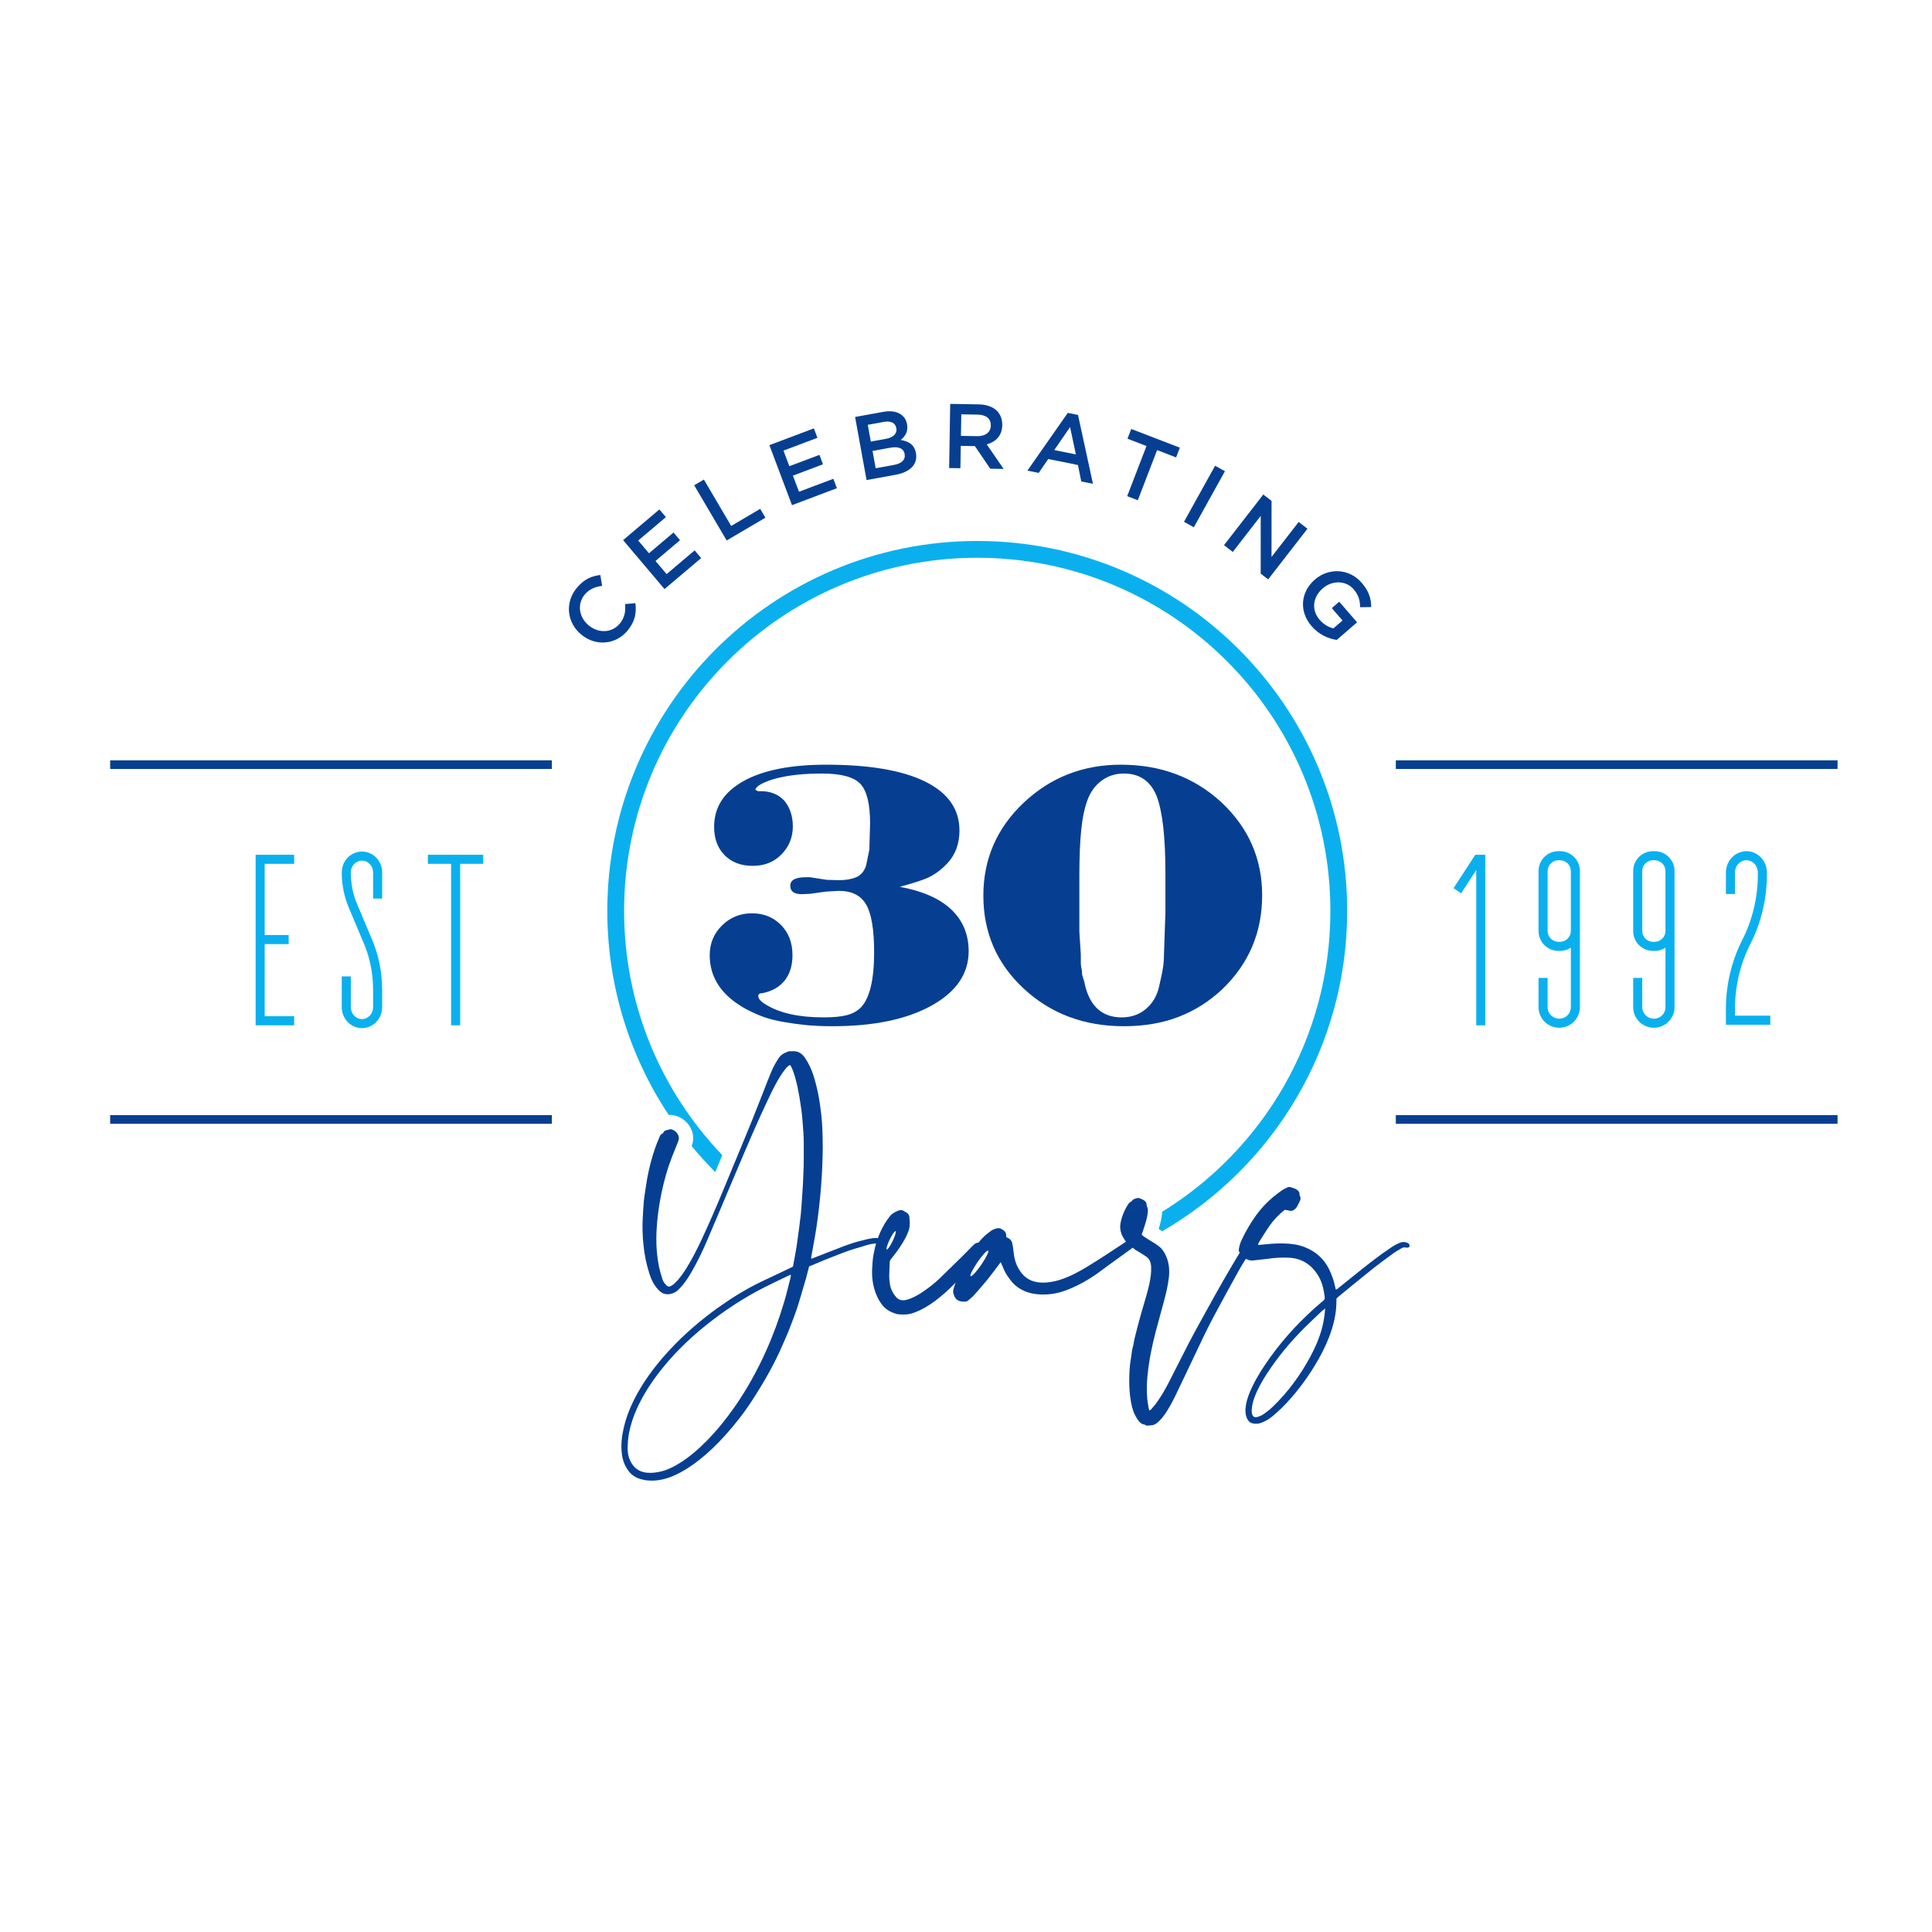 <?xml version="1.0" encoding="UTF-8" standalone="no"?>
<!-- Created with Inkscape (http://www.inkscape.org/) -->

<svg
   version="1.1"
   id="svg2"
   xml:space="preserve"
   width="480"
   height="480"
   viewBox="0 0 480 480"
   sodipodi:docname="30th logo-final.svg"
   inkscape:version="1.1.2 (b8e25be833, 2022-02-05)"
   xmlns:inkscape="http://www.inkscape.org/namespaces/inkscape"
   xmlns:sodipodi="http://sodipodi.sourceforge.net/DTD/sodipodi-0.dtd"
   xmlns="http://www.w3.org/2000/svg"
   xmlns:svg="http://www.w3.org/2000/svg"><defs
     id="defs6"><clipPath
       clipPathUnits="userSpaceOnUse"
       id="clipPath20"><path
         d="M 0,360 H 360 V 0 H 0 Z"
         id="path18" /></clipPath></defs><sodipodi:namedview
     id="namedview4"
     pagecolor="#ffffff"
     bordercolor="#666666"
     borderopacity="1.0"
     inkscape:pageshadow="2"
     inkscape:pageopacity="0.0"
     inkscape:pagecheckerboard="0"
     showgrid="false"
     inkscape:zoom="1.73125"
     inkscape:cx="240"
     inkscape:cy="240.28881"
     inkscape:window-width="1920"
     inkscape:window-height="1017"
     inkscape:window-x="-8"
     inkscape:window-y="-8"
     inkscape:window-maximized="1"
     inkscape:current-layer="g8" /><g
     id="g8"
     inkscape:groupmode="layer"
     inkscape:label="30th logo-final"
     transform="matrix(1.333,0,0,-1.333,0,480)"><g
       id="g10"
       transform="translate(47.644,168.993)"><path
         d="M 0,0 H 7.18 V 1.69 H 1.688 v 13.445 h 4.471 v 1.69 H 1.688 V 30.094 H 7.18 v 1.69 H 0 Z"
         style="fill:#0ab0ee;fill-opacity:1;fill-rule:nonzero;stroke:none"
         id="path12" /></g><g
       id="g14"><g
         id="g16"
         clip-path="url(#clipPath20)"><g
           id="g22"
           transform="translate(67.464,201.375)"><path
             d="m 0,0 c -2.077,0 -3.767,-1.725 -3.767,-3.907 0,-2.393 0.492,-4.717 1.444,-6.864 l 2.462,-5.843 c 1.303,-2.886 1.936,-5.983 1.936,-9.188 v -3.202 c 0,-1.233 -0.915,-2.217 -2.075,-2.217 -1.162,0 -2.077,0.984 -2.077,2.217 v 5.737 h -1.69 v -5.737 c 0,-2.146 1.69,-3.907 3.767,-3.907 2.075,0 3.765,1.761 3.765,3.907 v 3.202 c 0,3.451 -0.704,6.759 -2.077,9.857 l -2.462,5.843 c -0.882,1.971 -1.303,4.048 -1.303,6.195 0,1.232 0.915,2.217 2.077,2.217 1.16,0 2.075,-0.985 2.075,-2.217 v -4.858 h 1.69 v 4.858 C 3.765,-1.725 2.075,0 0,0"
             style="fill:#0ab0ee;fill-opacity:1;fill-rule:nonzero;stroke:none"
             id="path24" /></g><g
           id="g26"
           transform="translate(79.749,199.088)"><path
             d="m 0,0 h 4.328 v -30.094 h 1.69 V 0 h 4.294 V 1.689 H 0 Z"
             style="fill:#0ab0ee;fill-opacity:1;fill-rule:nonzero;stroke:none"
             id="path28" /></g><g
           id="g30"
           transform="translate(270.918,194.548)"><path
             d="m 0,0 1.41,-0.951 2.815,4.33 v -28.934 h 1.69 V 6.23 H 4.049 Z"
             style="fill:#0ab0ee;fill-opacity:1;fill-rule:nonzero;stroke:none"
             id="path32" /></g><g
           id="g34"
           transform="translate(292.777,186.558)"><path
             d="m 0,0 c 0,-1.091 -0.916,-2.006 -2.007,-2.006 h -0.316 c -1.091,0 -2.007,0.915 -2.007,2.006 v 11.193 c 0,1.092 0.916,2.006 2.007,2.006 h 0.316 C -0.916,13.199 0,12.285 0,11.193 Z m -2.007,14.889 h -0.316 c -2.041,0 -3.695,-1.654 -3.695,-3.696 V 0 c 0,-2.041 1.654,-3.696 3.695,-3.696 h 0.316 c 0.74,0 1.444,0.212 2.007,0.598 v -11.087 c 0,-1.197 -0.95,-2.147 -2.148,-2.147 -1.196,0 -2.182,0.95 -2.182,2.147 v 5.456 h -1.688 v -5.456 c 0,-2.111 1.724,-3.837 3.87,-3.837 2.114,0 3.838,1.726 3.838,3.837 V -0.281 0 11.193 c 0,2.042 -1.654,3.696 -3.697,3.696"
             style="fill:#0ab0ee;fill-opacity:1;fill-rule:nonzero;stroke:none"
             id="path36" /></g><g
           id="g38"
           transform="translate(310.413,186.558)"><path
             d="m 0,0 c 0,-1.091 -0.916,-2.006 -2.007,-2.006 h -0.316 c -1.091,0 -2.007,0.915 -2.007,2.006 v 11.193 c 0,1.092 0.916,2.006 2.007,2.006 h 0.316 C -0.916,13.199 0,12.285 0,11.193 Z m -2.007,14.889 h -0.316 c -2.041,0 -3.695,-1.654 -3.695,-3.696 V 0 c 0,-2.041 1.654,-3.696 3.695,-3.696 h 0.316 c 0.74,0 1.444,0.212 2.007,0.598 v -11.087 c 0,-1.197 -0.95,-2.147 -2.148,-2.147 -1.196,0 -2.182,0.95 -2.182,2.147 v 5.456 h -1.688 v -5.456 c 0,-2.111 1.724,-3.837 3.87,-3.837 2.114,0 3.838,1.726 3.838,3.837 V -0.281 0 11.193 c 0,2.042 -1.654,3.696 -3.697,3.696"
             style="fill:#0ab0ee;fill-opacity:1;fill-rule:nonzero;stroke:none"
             id="path40" /></g><g
           id="g42"
           transform="translate(323.37,170.788)"><path
             d="m 0,0 v 1.303 c 0,4.188 0.986,8.377 2.886,12.108 2.007,3.943 3.061,8.413 3.061,12.848 v 0.422 c 0,2.182 -1.688,3.978 -3.801,3.978 -2.112,0 -3.836,-1.796 -3.836,-3.978 V 22.669 H 0 v 4.012 c 0,1.268 0.95,2.288 2.146,2.288 1.162,0 2.113,-1.02 2.113,-2.288 V 26.259 C 4.259,22.07 3.273,17.882 1.372,14.151 -0.633,10.209 -1.69,5.738 -1.69,1.303 V -1.688 H 6.583 V 0 Z"
             style="fill:#0ab0ee;fill-opacity:1;fill-rule:nonzero;stroke:none"
             id="path44" /></g><g
           id="g46"
           transform="translate(182.141,259.262)"><path
             d="m 0,0 c -38.08,0 -68.949,-30.869 -68.949,-68.949 0,-14.056 4.216,-27.123 11.438,-38.024 l 0.287,0.007 c 0.203,0 0.427,-0.025 0.639,-0.066 1.864,-0.37 3.324,-1.89 3.601,-3.704 0.133,-0.857 -0.065,-1.567 -0.238,-2.048 1.387,-1.682 2.853,-3.296 4.391,-4.839 0.438,1.053 0.87,2.109 1.307,3.163 -11.324,11.823 -18.295,27.848 -18.295,45.511 0,36.351 29.468,65.82 65.819,65.82 36.351,0 65.819,-29.469 65.819,-65.82 0,-23.715 -12.547,-44.495 -31.36,-56.08 -0.013,-0.393 -0.061,-0.741 -0.104,-1.013 -0.127,-0.788 -0.32,-1.496 -0.539,-2.188 0.225,-0.136 0.448,-0.274 0.669,-0.415 20.597,11.925 34.464,34.184 34.464,59.696 C 68.949,-30.869 38.08,0 0,0"
             style="fill:#0ab0ee;fill-opacity:1;fill-rule:nonzero;stroke:none"
             id="path48" /></g><g
           id="g50"
           transform="translate(116.986,242.582)"><path
             d="M 0,0 C 1.419,1.73 1.651,3.306 1.438,5.092 L -0.473,4.915 C -0.384,3.517 -0.53,2.423 -1.462,1.287 -2.912,-0.482 -5.428,-0.561 -7.238,0.923 l -0.026,0.022 c -1.808,1.482 -2.2,3.967 -0.76,5.723 0.867,1.057 1.979,1.47 3.272,1.646 l -0.347,2.028 C -6.669,10.151 -8.108,9.609 -9.505,7.905 -11.8,5.106 -11.262,1.374 -8.634,-0.781 l 0.027,-0.021 C -5.954,-2.979 -2.208,-2.693 0,0"
             style="fill:#063f91;fill-opacity:1;fill-rule:nonzero;stroke:none"
             id="path52" /></g><g
           id="g54"
           transform="translate(130.682,256.075)"><path
             d="m 0,0 -1.212,1.434 -5.227,-4.421 -2.072,2.45 4.574,3.87 -1.212,1.434 -4.576,-3.87 -2.006,2.372 5.161,4.366 -1.213,1.434 -6.764,-5.723 7.718,-9.123 z"
             style="fill:#063f91;fill-opacity:1;fill-rule:nonzero;stroke:none"
             id="path56" /></g><g
           id="g58"
           transform="translate(142.657,263.602)"><path
             d="m 0,0 -0.969,1.647 -5.41,-3.184 -5.087,8.644 -1.808,-1.064 6.056,-10.291 z"
             style="fill:#063f91;fill-opacity:1;fill-rule:nonzero;stroke:none"
             id="path60" /></g><g
           id="g62"
           transform="translate(155.984,269.096)"><path
             d="M 0,0 -0.662,1.757 -7.067,-0.658 -8.2,2.345 -2.593,4.459 -3.256,6.216 -8.862,4.103 -9.958,7.01 l 6.325,2.384 -0.662,1.757 -8.29,-3.125 4.215,-11.182 z"
             style="fill:#063f91;fill-opacity:1;fill-rule:nonzero;stroke:none"
             id="path64" /></g><g
           id="g66"
           transform="translate(164.712,281.452)"><path
             d="M 0,0 C 1.326,0.242 2.169,-0.195 2.337,-1.119 L 2.343,-1.153 C 2.539,-2.227 1.743,-2.909 0.416,-3.151 L -2.405,-3.664 -2.973,-0.54 Z M 3.893,-5.954 3.898,-5.987 C 4.091,-7.046 3.336,-7.756 1.925,-8.012 l -3.426,-0.623 -0.586,3.224 3.275,0.596 c 1.628,0.296 2.525,-0.148 2.705,-1.139 M 2.241,-9.846 c 2.62,0.477 4.144,1.916 3.763,4.015 l -0.006,0.034 c -0.29,1.596 -1.39,2.211 -2.853,2.431 0.79,0.612 1.459,1.514 1.203,2.925 L 4.342,-0.408 C 4.198,0.382 3.813,0.971 3.198,1.397 2.404,1.947 1.279,2.123 -0.064,1.879 L -5.338,0.921 -3.2,-10.835 Z"
             style="fill:#063f91;fill-opacity:1;fill-rule:nonzero;stroke:none"
             id="path68" /></g><g
           id="g70"
           transform="translate(179.168,282.863)"><path
             d="M 0,0 3.057,-0.051 C 4.61,-0.076 5.521,-0.792 5.5,-2.073 V -2.107 C 5.48,-3.319 4.51,-4.088 3.007,-4.064 l -3.073,0.051 z m -0.097,-5.874 2.629,-0.044 2.869,-4.215 2.492,-0.041 -3.152,4.578 c 1.664,0.451 2.862,1.61 2.895,3.574 v 0.033 C 7.654,-0.946 7.31,-0.052 6.688,0.607 5.933,1.371 4.762,1.834 3.259,1.859 l -5.327,0.088 -0.198,-11.953 2.1,-0.035 z"
             style="fill:#063f91;fill-opacity:1;fill-rule:nonzero;stroke:none"
             id="path72" /></g><g
           id="g74"
           transform="translate(199.442,280.491)"><path
             d="m 0,0 1.083,-5.093 -4.034,0.81 z m -4.071,-5.956 5.54,-1.113 0.62,-3.068 2.176,-0.437 -2.783,12.836 -1.908,0.383 -7.527,-10.764 2.109,-0.423 z"
             style="fill:#063f91;fill-opacity:1;fill-rule:nonzero;stroke:none"
             id="path76" /></g><g
           id="g78"
           transform="translate(212.067,266.854)"><path
             d="m 0,0 3.595,9.345 3.54,-1.363 0.7,1.818 -9.057,3.484 -0.7,-1.817 3.54,-1.362 -3.595,-9.344 z"
             style="fill:#063f91;fill-opacity:1;fill-rule:nonzero;stroke:none"
             id="path80" /></g><g
           id="g82"
           transform="translate(228.308,272.264)"><path
             d="M 0,0 -1.836,1.019 -7.634,-9.43 -5.798,-10.449 Z"
             style="fill:#063f91;fill-opacity:1;fill-rule:nonzero;stroke:none"
             id="path84" /></g><g
           id="g86"
           transform="translate(229.766,257.216)"><path
             d="M 0,0 5.209,6.716 5.206,-4.038 6.594,-5.115 13.917,4.325 12.285,5.591 7.222,-0.936 7.228,9.514 5.69,10.706 -1.631,1.266 Z"
             style="fill:#063f91;fill-opacity:1;fill-rule:nonzero;stroke:none"
             id="path88" /></g><g
           id="g90"
           transform="translate(244.477,243.364)"><path
             d="M 0,0 C 1.385,-1.599 3.135,-2.316 4.666,-2.547 L 8.456,0.736 5.129,4.578 3.749,3.384 5.748,1.076 4.059,-0.387 C 3.166,-0.19 2.226,0.348 1.488,1.2 -0.109,3.043 0.197,5.452 2.054,7.059 L 2.08,7.082 C 3.807,8.578 6.358,8.576 7.798,6.914 8.793,5.766 9.011,4.76 9.021,3.549 l 2.07,0.034 C 11.073,5.192 10.674,6.538 9.311,8.111 6.955,10.832 3.14,10.911 0.613,8.723 L 0.587,8.7 C -2.043,6.422 -2.445,2.824 0,0"
             style="fill:#063f91;fill-opacity:1;fill-rule:nonzero;stroke:none"
             id="path92" /></g><g
           id="g94"
           transform="translate(20.531,218.378)"><path
             d="M 0,0 V -1.612 H 54.752 82.33 V 0 H 54.752 Z"
             style="fill:#063f91;fill-opacity:1;fill-rule:nonzero;stroke:none"
             id="path96" /></g><g
           id="g98"
           transform="translate(20.531,152.249)"><path
             d="M 0,0 V -1.614 H 54.752 82.33 V 0 H 54.752 Z"
             style="fill:#063f91;fill-opacity:1;fill-rule:nonzero;stroke:none"
             id="path100" /></g><g
           id="g102"
           transform="translate(280.586,218.378)"><path
             d="M 0,0 H -20.428 V -1.612 H 0 61.901 V 0 Z"
             style="fill:#063f91;fill-opacity:1;fill-rule:nonzero;stroke:none"
             id="path104" /></g><g
           id="g106"
           transform="translate(260.157,152.249)"><path
             d="M 0,0 V -1.614 H 20.428 82.329 V 0 H 20.428 Z"
             style="fill:#063f91;fill-opacity:1;fill-rule:nonzero;stroke:none"
             id="path108" /></g><g
           id="g110"
           transform="translate(138.583,214.513)"><path
             d="m 0,0 c -3.657,-2.035 -5.484,-4.879 -5.484,-8.535 0,-2.194 0.651,-3.954 1.954,-5.279 1.303,-1.326 3.051,-1.988 5.245,-1.988 2.193,0 3.986,0.72 5.381,2.159 1.394,1.441 2.09,3.165 2.09,5.176 0,1.92 -0.525,3.519 -1.576,4.799 -1.096,1.188 -2.56,1.783 -4.387,1.783 H 2.674 l -0.479,0.274 c 0.09,0.365 0.479,0.73 1.165,1.096 2.558,1.279 6.308,1.92 11.244,1.92 3.564,0 5.951,-0.641 7.163,-1.92 1.21,-1.28 1.816,-3.725 1.816,-7.335 l -0.137,-4.936 -0.617,-3.016 c -0.366,-1.051 -0.983,-1.76 -1.851,-2.125 -0.869,-0.367 -1.943,-0.549 -3.223,-0.549 l -2.261,0.069 -3.085,0.48 h -0.822 c -1.919,0 -2.88,-0.526 -2.88,-1.576 0,-1.053 0.709,-1.578 2.126,-1.578 l 1.576,0.069 2.947,0.41 2.399,0.138 c 2.423,0 4.126,-0.856 5.108,-2.571 0.983,-1.714 1.475,-4.672 1.475,-8.877 0,-5.119 -0.823,-8.548 -2.468,-10.283 -0.686,-0.685 -1.567,-1.165 -2.64,-1.44 -1.075,-0.273 -2.502,-0.411 -4.285,-0.411 -4.57,0 -8.134,0.777 -10.693,2.331 -1.006,0.593 -1.509,1.141 -1.509,1.644 0,0.366 0.275,0.549 0.823,0.549 1.783,0.365 3.152,1.154 4.113,2.366 0.959,1.209 1.44,2.776 1.44,4.696 0,2.33 -0.72,4.216 -2.16,5.656 -1.44,1.438 -3.233,2.158 -5.381,2.158 -2.195,0 -4.057,-0.754 -5.588,-2.261 -1.532,-1.509 -2.296,-3.36 -2.296,-5.553 0,-4.205 2.239,-7.542 6.719,-10.01 1.324,-0.686 2.478,-1.199 3.461,-1.541 0.982,-0.344 2.182,-0.641 3.599,-0.892 1.416,-0.25 2.822,-0.445 4.216,-0.583 1.395,-0.137 3.027,-0.206 4.901,-0.206 7.679,0 13.826,1.281 18.441,3.839 4.616,2.559 6.925,5.94 6.925,10.147 0,3.152 -1.097,5.758 -3.291,7.815 -2.148,2.01 -5.325,3.403 -9.529,4.181 2.834,0.777 4.685,1.394 5.553,1.851 1.234,0.64 2.353,1.509 3.359,2.605 1.462,1.6 2.194,3.611 2.194,6.033 0,3.977 -2.126,7.015 -6.376,9.118 -4.25,2.101 -10.42,3.154 -18.51,3.154 C 8.775,3.051 3.657,2.033 0,0"
             style="fill:#063f91;fill-opacity:1;fill-rule:nonzero;stroke:none"
             id="path112" /></g><g
           id="g114"
           transform="translate(201.173,196.86)"><path
             d="m 0,0 c 0,3.382 0.112,6.215 0.342,8.501 0.228,2.285 0.628,4.182 1.2,5.69 0.571,1.508 1.451,2.696 2.639,3.564 1.187,0.868 2.559,1.303 4.113,1.303 2.924,0 4.958,-1.395 6.101,-4.181 1.097,-2.835 1.645,-7.656 1.645,-14.465 v -7.267 l -0.273,-7.883 c 0,-0.824 -0.058,-1.612 -0.172,-2.365 -0.114,-0.755 -0.365,-1.967 -0.754,-3.633 -0.389,-1.67 -1.2,-3.029 -2.434,-4.081 -1.234,-1.051 -2.741,-1.576 -4.524,-1.576 -3.611,0 -5.896,2.032 -6.855,6.102 -0.047,0.365 -0.207,0.935 -0.48,1.713 -0.047,0.228 -0.069,0.548 -0.069,0.959 -0.137,0.458 -0.206,0.927 -0.206,1.406 v 1.543 L 0,-10.419 Z m -10.353,-21.046 c 5.028,-4.661 11.243,-6.993 18.647,-6.993 3.793,0 7.198,0.584 10.214,1.75 3.016,1.165 5.736,2.889 8.159,5.174 4.936,4.754 7.404,10.58 7.404,17.483 0,6.808 -2.537,12.589 -7.611,17.343 -5.071,4.661 -11.31,6.993 -18.714,6.993 -7.086,0 -13.129,-2.366 -18.134,-7.096 -5.003,-4.73 -7.505,-10.5 -7.505,-17.309 0,-6.903 2.513,-12.684 7.54,-17.345"
             style="fill:#063f91;fill-opacity:1;fill-rule:nonzero;stroke:none"
             id="path116" /></g><g
           id="g118"
           transform="translate(246.387,112.52)"><path
             d="m 0,0 c -0.504,-1.86 -1.259,-3.616 -2.176,-5.308 -1.86,-3.437 -4.144,-6.565 -6.96,-9.286 -0.521,-0.503 -1.097,-0.959 -1.689,-1.379 -0.348,-0.248 -0.768,-0.424 -1.18,-0.548 -0.556,-0.169 -0.888,0.044 -1.04,0.604 -0.052,0.184 -0.052,0.383 -0.048,0.576 0.016,0.86 0.228,1.68 0.524,2.48 0.584,1.58 1.421,3.028 2.336,4.437 1.98,3.044 4.289,5.824 6.849,8.392 1.096,1.1 2.236,2.156 3.36,3.229 0.152,0.144 0.328,0.26 0.62,0.488 C 0.497,2.317 0.312,1.149 0,0 m -62.206,14.471 c 0.185,-0.128 -0.35,-1.225 -1.194,-2.476 -0.034,-0.05 -0.059,-0.095 -0.094,-0.145 -0.905,-1.316 -1.797,-2.272 -1.992,-2.136 -0.178,0.12 0.295,1.107 1.058,2.265 0.079,0.12 0.145,0.231 0.23,0.355 0.904,1.312 1.796,2.269 1.992,2.137 m -17.256,3.638 c 0.046,-0.022 0.045,-0.13 0.023,-0.272 -0.05,-0.328 -0.254,-0.911 -0.572,-1.568 -0.456,-0.944 -0.948,-1.648 -1.1,-1.572 -0.152,0.072 0.092,0.896 0.548,1.84 0.366,0.757 0.745,1.337 0.964,1.508 0.054,0.042 0.106,0.08 0.137,0.064 M -99.021,9.537 c -0.396,-1.532 -0.752,-3.072 -1.201,-4.585 -0.939,-3.176 -2.079,-6.28 -3.439,-9.296 -1.633,-3.613 -3.545,-7.07 -5.817,-10.322 -1.576,-2.256 -3.301,-4.392 -5.237,-6.353 -1.556,-1.571 -3.22,-3.016 -5.112,-4.18 -1.032,-0.636 -2.109,-1.172 -3.292,-1.468 -0.897,-0.224 -1.793,-0.34 -2.721,-0.248 -1.492,0.148 -2.488,0.952 -3.108,2.28 -0.352,0.752 -0.469,1.56 -0.456,2.372 0.015,0.912 0.084,1.829 0.256,2.733 0.304,1.584 0.811,3.1 1.472,4.565 1.14,2.519 2.628,4.82 4.328,6.992 2.396,3.069 5.153,5.776 8.165,8.233 3.577,2.916 7.413,5.444 11.542,7.513 1.432,0.716 2.879,1.396 4.324,2.092 0.092,0.044 0.188,0.072 0.332,0.124 -0.016,-0.18 -0.004,-0.324 -0.036,-0.452 m 115.059,6.341 c -0.164,0.092 -0.36,0.148 -0.548,0.18 -0.344,0.06 -0.672,-0.008 -0.996,-0.132 -0.64,-0.248 -1.216,-0.608 -1.78,-0.988 C 10.918,13.734 9.205,12.41 7.513,11.07 6.065,9.925 4.637,8.754 3.196,7.601 3.016,7.457 2.864,7.245 2.573,7.233 2.549,7.342 2.529,7.433 2.509,7.525 2.256,8.769 1.861,9.962 1.288,11.098 0.312,13.029 -1.22,14.35 -3.22,15.13 c -1.212,0.472 -2.489,0.636 -3.78,0.68 -0.791,0.028 -1.58,10e-4 -2.367,-0.053 -0.689,-0.048 -1.378,-0.115 -2.066,-0.199 -0.156,-0.02 -0.328,-0.112 -0.488,0.092 0.068,0.14 0.124,0.3 0.213,0.44 0.424,0.67 0.843,1.344 1.274,2.01 0.201,0.312 0.399,0.627 0.614,0.93 0.799,1.133 1.736,2.152 2.9,3.049 0.304,-0.053 0.592,-0.084 0.868,-0.157 0.304,-0.079 0.568,-0.035 0.827,0.141 0.249,0.168 0.453,0.368 0.593,0.632 0.136,0.256 0.256,0.524 0.4,0.776 0.228,0.4 0.364,0.796 0.1,1.236 -0.036,0.06 -0.052,0.14 -0.044,0.208 0.048,0.456 -0.236,0.752 -0.56,0.956 -0.316,0.2 -0.704,0.304 -1.064,0.42 -0.236,0.076 -0.477,0.056 -0.705,-0.068 -0.299,-0.16 -0.623,-0.28 -0.899,-0.472 -1.113,-0.784 -2.177,-1.632 -3.125,-2.612 -1.27,-1.317 -2.315,-2.786 -3.219,-4.35 -0.406,-0.703 -0.792,-1.419 -1.141,-2.159 -0.26,-0.548 -0.473,-1.12 -0.572,-1.72 -0.033,-0.184 -0.076,-0.416 0.003,-0.564 0.048,-0.089 0.094,-0.179 0.139,-0.269 -0.002,-0.005 -0.006,-0.009 -0.009,-0.014 -0.527,-0.822 -1.016,-1.668 -1.513,-2.509 -1.029,-1.739 -2.03,-3.495 -3.02,-5.256 -0.955,-1.699 -1.896,-3.408 -2.831,-5.12 -0.737,-1.344 -1.477,-2.684 -2.177,-4.04 -1.24,-2.405 -2.448,-4.822 -3.68,-7.23 -0.64,-1.252 -1.345,-2.468 -2.153,-3.616 -0.343,-0.5 -0.751,-0.952 -1.144,-1.416 -0.068,-0.08 -0.187,-0.12 -0.316,-0.2 -0.064,0.212 -0.127,0.368 -0.152,0.528 -0.096,0.58 -0.203,1.156 -0.256,1.74 -0.12,1.36 -0.084,2.724 0.045,4.085 0.267,2.868 0.836,5.681 1.572,8.461 0.504,1.904 1.044,3.8 1.548,5.704 0.364,1.38 0.696,2.765 0.864,4.185 0.168,1.419 0.064,2.8 -0.528,4.124 -0.3,0.664 -0.668,1.26 -1.244,1.712 -0.281,0.22 -0.569,0.433 -0.869,0.624 -0.302,0.194 -0.61,0.381 -0.918,0.568 -0.116,0.07 -0.231,0.142 -0.346,0.213 -0.077,0.048 -0.155,0.094 -0.231,0.143 -0.313,0.204 -0.636,0.396 -0.92,0.692 0.107,0.324 0.215,0.637 0.322,0.952 0.02,0.06 0.041,0.121 0.061,0.181 0.155,0.457 0.299,0.916 0.427,1.379 0.101,0.363 0.193,0.728 0.253,1.101 0.088,0.556 0.189,1.12 -0.087,1.664 -0.041,0.072 -0.045,0.164 -0.049,0.244 -0.024,0.56 -0.367,0.86 -0.843,1.06 -0.153,0.064 -0.297,0.148 -0.457,0.192 -0.156,0.04 -0.344,0.088 -0.484,0.04 -0.348,-0.12 -0.744,-0.168 -0.968,-0.528 -0.04,-0.068 -0.116,-0.136 -0.192,-0.156 -0.09,-0.025 -0.149,-0.085 -0.214,-0.138 -0.129,-0.105 -0.233,-0.234 -0.318,-0.37 -0.752,-1.204 -1.288,-2.493 -1.457,-3.912 -0.023,-0.199 0.001,-0.393 0.016,-0.588 0.022,-0.3 0.085,-0.591 0.191,-0.874 0.032,-0.085 0.043,-0.176 0.082,-0.259 0.209,-0.446 0.494,-0.863 0.775,-1.316 -0.748,-0.487 -1.49,-0.977 -2.233,-1.467 -0.549,-0.363 -1.099,-0.726 -1.651,-1.086 -0.557,-0.363 -1.121,-0.718 -1.682,-1.076 -1.206,-0.769 -2.423,-1.52 -3.695,-2.18 -1.268,-0.66 -2.576,-1.22 -3.972,-1.541 -1.112,-0.251 -2.237,-0.367 -3.373,-0.167 -0.749,0.129 -1.419,0.407 -2.001,0.85 -0.229,0.174 -0.447,0.369 -0.647,0.597 -0.608,0.695 -1.036,1.466 -1.31,2.309 -0.13,0.4 -0.236,0.811 -0.291,1.248 -0.092,0.748 -0.163,1.496 -0.332,2.236 -0.123,0.54 -0.439,0.824 -0.883,1.036 -0.073,0.036 -0.149,0.061 -0.233,0.092 0,0.144 0.005,0.268 0,0.392 -0.02,0.413 -0.232,0.708 -0.56,0.936 -0.104,0.068 -0.223,0.116 -0.324,0.189 -0.259,0.183 -0.535,0.196 -0.839,0.135 -0.445,-0.083 -0.833,-0.271 -1.201,-0.527 -0.056,-0.04 -0.104,-0.088 -0.16,-0.129 -0.727,-0.529 -1.383,-1.133 -1.952,-1.832 -0.05,-0.061 -0.093,-0.125 -0.142,-0.186 -0.23,-10e-4 -0.462,-0.056 -0.657,-0.211 -0.18,-0.14 -0.352,-0.3 -0.512,-0.464 -0.62,-0.624 -1.228,-1.265 -1.856,-1.881 -0.436,-0.431 -0.88,-0.855 -1.317,-1.285 -0.754,-0.741 -1.509,-1.481 -2.27,-2.215 -0.231,-0.223 -0.457,-0.45 -0.689,-0.672 -0.008,-0.008 -0.017,-0.014 -0.025,-0.021 -0.77,-0.736 -1.597,-1.394 -2.46,-2.004 -0.562,-0.397 -1.127,-0.79 -1.74,-1.119 -0.612,-0.328 -1.236,-0.624 -1.913,-0.788 -0.775,-0.188 -1.443,-0.056 -1.979,0.6 -0.545,0.664 -0.928,1.4 -1.072,2.244 -0.009,0.051 -0.007,0.103 -0.015,0.153 -0.074,0.467 -0.133,0.938 -0.133,1.412 0.001,0.371 0.025,0.741 0.041,1.111 0.023,0.508 0.04,1.016 0.058,1.525 0.005,0.095 0.034,0.176 0.065,0.256 0.048,0.124 0.115,0.24 0.212,0.352 0.239,0.27 0.437,0.567 0.658,0.85 0.333,0.428 0.662,0.859 0.958,1.313 0.343,0.526 0.677,1.059 0.979,1.613 0.304,0.552 0.541,1.132 0.729,1.736 0.236,0.768 0.12,1.536 0.056,2.304 -0.032,0.385 -0.301,0.681 -0.644,0.881 -0.088,0.051 -0.2,0.076 -0.28,0.14 -0.421,0.355 -0.892,0.256 -1.304,0.076 -0.532,-0.236 -1.056,-0.52 -1.421,-1.009 -0.299,-0.403 -0.608,-0.803 -0.872,-1.228 -0.072,-0.116 -0.131,-0.238 -0.2,-0.356 -0.46,-0.792 -0.838,-1.617 -1.145,-2.472 -0.034,0.004 -0.066,0.018 -0.1,0.02 -0.583,0.048 -1.16,-0.059 -1.731,-0.175 -0.363,-0.073 -0.716,-0.183 -1.074,-0.273 -0.446,-0.113 -0.896,-0.214 -1.336,-0.349 -0.717,-0.221 -1.428,-0.464 -2.131,-0.726 -0.76,-0.285 -1.514,-0.588 -2.271,-0.884 -1.102,-0.431 -2.206,-0.859 -3.31,-1.288 -0.144,-0.056 -0.284,-0.173 -0.496,-0.089 0.025,0.168 0.045,0.328 0.073,0.488 0.142,0.805 0.292,1.609 0.438,2.413 0.171,0.935 0.337,1.872 0.482,2.812 0.022,0.143 0.035,0.286 0.056,0.428 0.357,2.412 0.619,4.836 0.811,7.265 0.193,2.448 0.304,4.904 0.317,7.36 0.001,0.193 -0.009,0.386 -0.01,0.58 -0.006,1.806 -0.064,3.609 -0.262,5.405 -0.152,1.344 -0.332,2.68 -0.605,4.008 -0.239,1.16 -0.527,2.309 -0.895,3.437 -0.373,1.136 -0.877,2.201 -1.549,3.184 -0.592,0.864 -1.392,1.344 -2.48,1.212 -0.06,-0.008 -0.124,0.016 -0.185,0.012 -0.143,-0.007 -0.295,0.013 -0.423,-0.035 -0.732,-0.273 -1.417,-0.616 -1.848,-1.308 -0.228,-0.373 -0.468,-0.737 -0.676,-1.121 -0.576,-1.064 -1.001,-2.196 -1.445,-3.316 -0.999,-2.512 -1.956,-5.045 -2.976,-7.549 -1.097,-2.694 -2.217,-5.38 -3.333,-8.067 -0.428,-1.034 -0.851,-2.069 -1.281,-3.102 -0.139,-0.334 -0.275,-0.67 -0.414,-1.004 -1.353,-3.245 -2.729,-6.481 -4.224,-9.665 -0.853,-1.809 -1.757,-3.589 -2.813,-5.289 -0.484,-0.776 -1.008,-1.528 -1.616,-2.216 -0.317,-0.36 -0.644,-0.708 -1.052,-0.968 -0.532,-0.336 -0.781,-0.3 -1.192,0.156 -0.285,0.316 -0.509,0.664 -0.625,1.072 -0.211,0.736 -0.452,1.472 -0.608,2.224 -0.571,2.776 -0.612,5.581 -0.348,8.393 0.176,1.889 0.461,3.76 0.857,5.612 0.468,2.201 1.075,4.365 1.896,6.462 0.356,0.912 0.727,1.815 1.087,2.724 0.121,0.307 0.245,0.628 0.192,0.964 -0.107,0.708 -0.732,1.34 -1.435,1.48 -0.085,0.016 -0.181,0.04 -0.248,0.008 -0.428,-0.201 -1.033,-0.092 -1.236,-0.692 -0.016,-0.036 -0.049,-0.084 -0.081,-0.092 -0.452,-0.132 -0.543,-0.552 -0.695,-0.9 -0.281,-0.628 -0.532,-1.269 -0.753,-1.916 -0.604,-1.773 -1.072,-3.585 -1.42,-5.425 -0.14,-0.753 -0.244,-1.516 -0.36,-2.276 -0.104,-0.697 -0.228,-1.392 -0.292,-2.096 -0.092,-0.993 -0.136,-1.989 -0.196,-2.985 -0.1,-1.708 -0.052,-3.409 0.12,-5.112 0.192,-1.893 0.56,-3.745 1.156,-5.549 0.28,-0.856 0.656,-1.668 1.208,-2.384 0.24,-0.313 0.509,-0.612 0.813,-0.856 0.507,-0.408 1.116,-0.544 1.764,-0.433 0.588,0.101 1.112,0.349 1.536,0.773 0.296,0.292 0.588,0.592 0.852,0.912 0.648,0.788 1.192,1.652 1.7,2.54 1.056,1.844 1.984,3.753 2.82,5.704 1.452,3.392 2.88,6.791 4.312,10.188 0.411,0.975 0.825,1.948 1.237,2.922 0.02,0.047 0.04,0.093 0.06,0.139 1.924,4.554 3.854,9.107 5.993,13.566 0.639,1.333 1.292,2.656 2.084,3.908 0.296,0.473 0.631,0.929 0.98,1.369 0.216,0.276 0.468,0.528 0.824,0.68 0.06,-0.092 0.124,-0.176 0.172,-0.264 0.316,-0.612 0.536,-1.26 0.728,-1.92 0.392,-1.36 0.664,-2.749 0.896,-4.145 0.232,-1.415 0.432,-2.832 0.532,-4.268 0.096,-1.338 0.225,-2.669 0.215,-4.007 0,-0.01 10e-4,-0.02 10e-4,-0.03 -0.012,-1.995 0.036,-3.992 -0.088,-5.988 -0.036,-0.58 -0.036,-1.164 -0.072,-1.744 -0.048,-0.872 -0.116,-1.741 -0.176,-2.613 -0.064,-0.932 -0.115,-1.863 -0.208,-2.796 -0.015,-0.162 -0.041,-0.323 -0.059,-0.485 -0.079,-0.726 -0.17,-1.452 -0.265,-2.175 -0.052,-0.397 -0.109,-0.792 -0.163,-1.188 -0.09,-0.676 -0.179,-1.351 -0.277,-2.025 -0.088,-0.596 -0.196,-1.192 -0.304,-1.784 -0.132,-0.716 -0.268,-1.428 -0.4,-2.14 -0.148,-0.08 -0.276,-0.156 -0.404,-0.216 -1.844,-0.872 -3.692,-1.736 -5.529,-2.62 -2.764,-1.332 -5.368,-2.932 -7.864,-4.708 -3.301,-2.349 -6.365,-4.969 -9.13,-7.937 -2.276,-2.445 -4.32,-5.069 -5.968,-7.986 -1.172,-2.075 -2.101,-4.252 -2.644,-6.581 -0.38,-1.635 -0.565,-3.275 -0.341,-4.955 0.144,-1.077 0.504,-2.061 1.125,-2.945 0.54,-0.776 1.264,-1.316 2.168,-1.604 0.616,-0.196 1.248,-0.312 1.896,-0.34 1.66,-0.072 3.216,0.336 4.712,1.02 1.617,0.74 3.089,1.716 4.485,2.812 1.724,1.352 3.292,2.872 4.765,4.497 1.892,2.084 3.62,4.296 5.152,6.66 0.576,0.889 1.14,1.789 1.688,2.696 0.529,0.873 1.041,1.753 1.528,2.649 0.849,1.552 1.641,3.132 2.341,4.756 0.411,0.957 0.856,1.897 1.236,2.865 0.684,1.74 1.356,3.488 1.9,5.28 0.445,1.472 0.884,2.949 1.308,4.429 0.141,0.488 0.262,0.991 0.387,1.49 0.064,0.254 0.131,0.5 0.197,0.758 0.148,0.072 0.236,0.12 0.356,0.144 1.748,0.753 3.509,1.472 5.288,2.143 0.575,0.217 1.143,0.449 1.725,0.649 0.731,0.252 1.474,0.462 2.214,0.682 0.274,0.082 0.544,0.173 0.818,0.252 0.142,0.041 0.282,0.09 0.425,0.13 0.539,0.156 1.096,0.256 1.665,0.274 -0.078,-0.266 -0.159,-0.531 -0.225,-0.802 -0.016,-0.065 -0.022,-0.131 -0.037,-0.195 -0.143,-0.61 -0.263,-1.222 -0.343,-1.839 -0.055,-0.427 -0.07,-0.859 -0.095,-1.29 -0.013,-0.24 -0.048,-0.476 -0.053,-0.716 v -0.816 c 0.004,-0.449 0.045,-0.89 0.105,-1.326 0.137,-1.011 0.416,-1.991 0.852,-2.935 0.283,-0.612 0.636,-1.18 1.075,-1.697 0.653,-0.76 1.5,-1.196 2.432,-1.487 0.257,-0.081 0.537,-0.089 0.809,-0.117 0.167,-0.015 0.336,0 0.504,-0.008 0.724,-0.043 1.416,0.101 2.092,0.353 1.408,0.519 2.68,1.292 3.884,2.176 0.286,0.21 0.554,0.439 0.83,0.659 0.351,0.282 0.698,0.567 1.034,0.864 0.677,0.6 1.324,1.232 1.947,1.889 -0.15,-0.415 -0.302,-0.828 -0.407,-1.263 -0.08,-0.322 -0.055,-0.609 0.026,-0.88 0.074,-0.249 0.196,-0.484 0.337,-0.716 0.116,-0.196 0.294,-0.333 0.503,-0.445 0.039,-0.021 0.069,-0.048 0.11,-0.067 0.36,-0.163 0.72,-0.168 1.1,-0.176 0.248,-0.004 0.464,0.04 0.648,0.188 0.255,0.211 0.51,0.428 0.749,0.657 0.061,0.059 0.135,0.105 0.191,0.167 0.858,0.957 1.715,1.915 2.525,2.911 0.024,0.029 0.051,0.056 0.075,0.086 0.814,1.004 1.582,2.063 2.399,3.148 0.055,0.073 0.106,0.139 0.161,0.212 0.029,-0.069 0.053,-0.126 0.082,-0.193 0.17,-0.408 0.33,-0.796 0.494,-1.171 0.298,-0.668 0.688,-1.274 1.128,-1.843 0.211,-0.274 0.41,-0.556 0.661,-0.801 1.232,-1.212 2.764,-1.82 4.452,-1.981 1.84,-0.168 3.64,0.085 5.376,0.741 2.192,0.827 4.209,1.975 6.105,3.348 0.492,0.356 0.973,0.728 1.469,1.088 0.863,0.629 1.732,1.254 2.599,1.879 0.596,0.429 1.19,0.859 1.785,1.289 0.15,0.108 0.295,0.222 0.443,0.333 l 0.49,-0.404 c 0.619,-0.351 1.175,-0.683 1.707,-1.044 0.033,-0.023 0.069,-0.045 0.102,-0.068 0.094,-0.066 0.196,-0.123 0.287,-0.192 0.452,-0.336 0.684,-0.776 0.785,-1.312 0.077,-0.418 0.082,-0.837 0.065,-1.257 -0.01,-0.228 -0.018,-0.455 -0.042,-0.683 -0.152,-1.445 -0.52,-2.841 -0.923,-4.229 -0.07,-0.242 -0.14,-0.485 -0.212,-0.727 -0.283,-0.965 -0.572,-1.928 -0.84,-2.897 -0.353,-1.273 -0.677,-2.548 -1.001,-3.825 -0.112,-0.443 -0.18,-0.9 -0.272,-1.351 -0.052,-0.248 -0.116,-0.489 -0.172,-0.737 -0.032,-0.144 -0.08,-0.284 -0.1,-0.428 -0.084,-0.576 -0.144,-1.16 -0.244,-1.736 -0.216,-1.236 -0.26,-2.492 -0.28,-3.748 -0.02,-1.448 0.096,-2.889 0.364,-4.317 0.196,-1.04 0.52,-2.032 1.108,-2.916 0.336,-0.508 0.688,-1.012 1.372,-1.1 0.06,-0.008 0.117,-0.048 0.168,-0.084 0.188,-0.129 0.393,-0.129 0.604,-0.101 0.124,0.017 0.248,0.053 0.372,0.048 0.593,-0.02 1.036,0.277 1.449,0.657 0.495,0.46 0.915,0.98 1.292,1.536 0.672,0.992 1.248,2.04 1.772,3.116 1.256,2.585 2.488,5.181 3.713,7.777 1.163,2.464 2.324,4.933 3.611,7.337 1.487,2.773 2.995,5.536 4.525,8.286 0.03,0.054 0.058,0.109 0.088,0.163 0.406,0.726 0.844,1.434 1.285,2.138 0.087,-0.026 0.155,-0.072 0.258,-0.083 0.092,-0.008 0.168,-0.104 0.26,-0.12 0.236,-0.045 0.48,-0.112 0.716,-0.093 0.682,0.062 1.359,0.141 2.036,0.226 0.213,0.027 0.428,0.04 0.64,0.071 1.425,0.212 2.849,0.311 4.285,0.22 2.256,-0.144 3.952,-1.257 5.168,-3.105 C -0.007,8.781 0.332,7.337 0.512,5.853 0.553,5.521 0.46,5.289 0.196,5.101 0.117,5.045 0.048,4.977 -0.028,4.912 -3.68,1.825 -6.941,-1.632 -9.725,-5.529 c -1.215,-1.699 -2.348,-3.455 -3.256,-5.344 -0.548,-1.139 -1.012,-2.316 -1.208,-3.572 -0.132,-0.852 -0.112,-1.692 0.292,-2.488 0.24,-0.477 0.612,-0.74 1.128,-0.821 0.488,-0.076 0.964,-0.048 1.432,0.129 0.757,0.288 1.456,0.676 2.077,1.196 0.631,0.532 1.26,1.072 1.84,1.655 2.324,2.333 4.312,4.934 6.032,7.742 1.032,1.68 1.944,3.42 2.665,5.256 0.883,2.256 1.452,4.581 1.42,7.025 0,0.096 0.012,0.192 0.023,0.312 0.157,0.14 0.309,0.296 0.476,0.432 2.089,1.704 4.165,3.425 6.277,5.105 1.237,0.983 2.512,1.911 3.789,2.84 0.487,0.356 1.024,0.652 1.544,0.964 0.256,0.152 0.532,0.22 0.84,0.144 0.136,-0.032 0.292,-0.028 0.429,0.004 0.223,0.048 0.339,0.292 0.235,0.508 -0.06,0.124 -0.156,0.256 -0.272,0.32"
             style="fill:#063f91;fill-opacity:1;fill-rule:nonzero;stroke:none"
             id="path120" /></g></g></g></g></svg>
